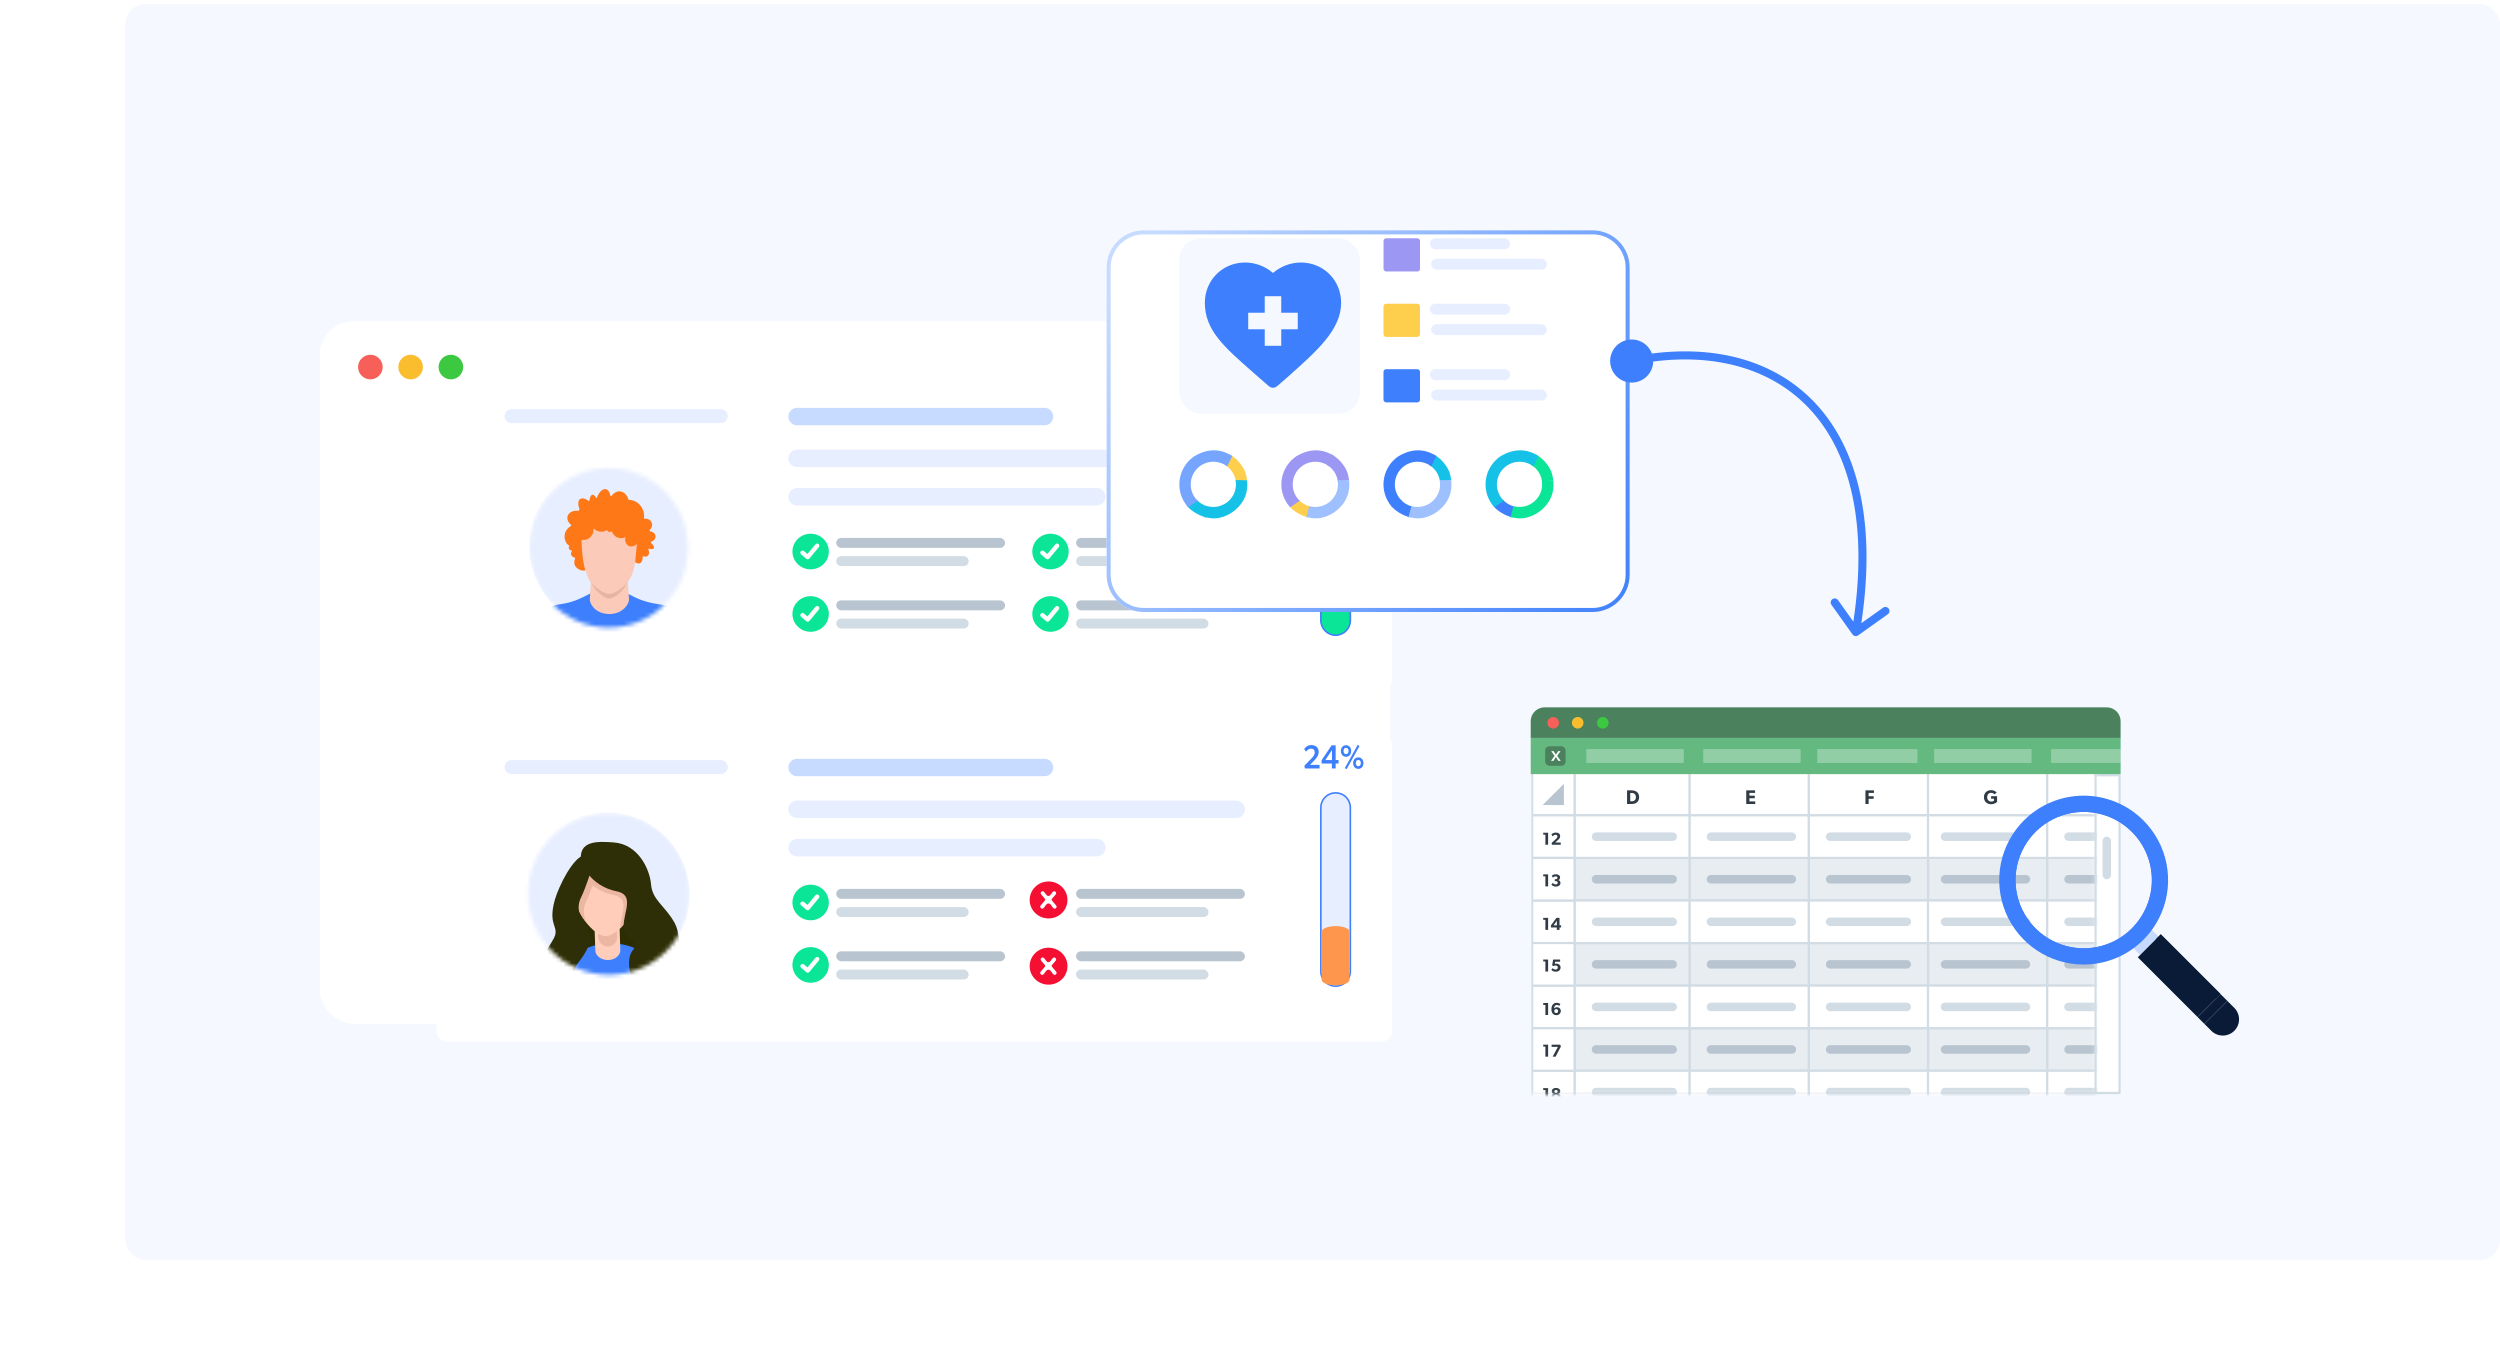 <svg width="619" height="333" viewBox="0 0 619 333" fill="none" xmlns="http://www.w3.org/2000/svg">
<rect x="31" y="1" width="588" height="311" rx="5" fill="#F5F8FF"/>
<g filter="url(#filter0_d_9747_16356)">
<g clip-path="url(#clip0_9747_16356)">
<path d="M357.952 59H97.093C95.937 59 95 60.014 95 61.266V230.67C95 231.921 95.937 232.936 97.093 232.936H357.952C359.108 232.936 360.045 231.921 360.045 230.67V61.266C360.045 60.014 359.108 59 357.952 59Z" fill="white"/>
</g>
<path d="M110.565 70.333C110.565 72.004 109.186 73.383 107.515 73.383C105.844 73.383 104.465 72.004 104.465 70.333C104.465 68.661 105.844 67.283 107.515 67.283C109.186 67.283 110.565 68.661 110.565 70.333Z" fill="#F66058"/>
<path d="M120.53 70.333C120.53 72.004 119.151 73.383 117.48 73.383C115.808 73.383 114.43 72.004 114.43 70.333C114.43 68.661 115.808 67.283 117.48 67.283C119.193 67.283 120.53 68.661 120.53 70.333Z" fill="#F9BD2E"/>
<path d="M130.495 70.333C130.495 72.004 129.116 73.383 127.445 73.383C125.773 73.383 124.395 72.004 124.395 70.333C124.395 68.661 125.773 67.283 127.445 67.283C129.116 67.283 130.495 68.661 130.495 70.333Z" fill="#3CC840"/>
</g>
<g clip-path="url(#clip1_9747_16356)">
<path d="M261.362 141.611C261.544 141.624 262.122 142.023 262.372 142.282C262.412 142.323 262.438 142.377 262.447 142.436C262.456 142.496 262.446 142.557 262.42 142.61C262.34 142.774 262.213 143.029 262.178 143.076C262.043 143.257 261.907 143.413 261.699 143.375C261.664 143.369 261.629 143.361 261.595 143.353C261.559 143.344 261.524 143.335 261.489 143.325C261.453 143.314 261.417 143.302 261.381 143.29C261.344 143.278 261.308 143.264 261.271 143.25C261.234 143.236 261.197 143.22 261.161 143.204C261.123 143.188 261.086 143.171 261.049 143.153C261.011 143.135 260.973 143.116 260.936 143.097C260.898 143.077 260.86 143.056 260.822 143.035C260.784 143.014 260.746 142.992 260.708 142.969C260.67 142.946 260.632 142.922 260.594 142.898C260.556 142.874 260.518 142.849 260.48 142.823C260.442 142.797 260.404 142.77 260.366 142.743C260.328 142.716 260.291 142.689 260.253 142.66C260.215 142.632 260.177 142.603 260.14 142.573C259.75 142.263 259.39 141.9 259.083 141.487C259.054 141.447 259.025 141.407 258.996 141.367C258.968 141.327 258.94 141.287 258.912 141.246C258.885 141.206 258.858 141.165 258.831 141.123C258.805 141.082 258.779 141.041 258.753 141C258.728 140.959 258.703 140.918 258.679 140.876C258.654 140.834 258.63 140.793 258.608 140.751C258.585 140.71 258.562 140.668 258.54 140.626C258.519 140.584 258.497 140.543 258.477 140.501C258.456 140.459 258.436 140.418 258.417 140.376C258.398 140.334 258.38 140.293 258.362 140.251C258.344 140.21 258.327 140.169 258.311 140.127C258.295 140.086 258.279 140.045 258.264 140.004C258.25 139.964 258.236 139.923 258.223 139.882C258.21 139.842 258.198 139.802 258.186 139.762C258.175 139.723 258.164 139.683 258.154 139.643C258.145 139.605 258.136 139.566 258.128 139.527C258.12 139.489 258.113 139.45 258.107 139.412C258.106 139.403 258.104 139.394 258.103 139.385C258.068 139.155 258.209 139.004 258.372 138.854C258.415 138.815 258.645 138.674 258.793 138.585C258.84 138.556 258.895 138.546 258.949 138.555C259.002 138.565 259.051 138.594 259.088 138.638C259.322 138.916 259.681 139.557 259.693 139.759C259.698 139.849 259.685 139.939 259.619 139.99L259.388 140.17L259.368 140.185C259.356 140.195 259.344 140.206 259.334 140.219C259.309 140.251 259.294 140.29 259.289 140.331C259.284 140.373 259.29 140.415 259.307 140.452C259.453 140.774 259.559 141.075 259.784 141.347C260.061 141.682 260.381 141.841 260.738 142.039C260.771 142.058 260.809 142.065 260.847 142.059C260.884 142.054 260.919 142.036 260.947 142.009C260.959 141.998 260.97 141.985 260.978 141.971L260.992 141.949L261.154 141.693C261.2 141.619 261.281 141.605 261.362 141.611Z" fill="white"/>
</g>
<g clip-path="url(#clip2_9747_16356)">
<path d="M261.362 233.3C261.544 233.313 262.122 233.712 262.372 233.971C262.412 234.012 262.438 234.066 262.447 234.125C262.456 234.185 262.446 234.246 262.42 234.298C262.34 234.463 262.213 234.718 262.178 234.765C262.043 234.946 261.907 235.102 261.699 235.064C261.664 235.057 261.629 235.05 261.595 235.042C261.559 235.033 261.524 235.024 261.489 235.014C261.453 235.003 261.417 234.991 261.381 234.979C261.344 234.967 261.308 234.953 261.271 234.939C261.234 234.925 261.197 234.909 261.161 234.893C261.123 234.877 261.086 234.86 261.049 234.842C261.011 234.824 260.973 234.805 260.936 234.786C260.898 234.766 260.86 234.745 260.822 234.724C260.784 234.703 260.746 234.681 260.708 234.658C260.67 234.635 260.632 234.611 260.594 234.587C260.556 234.563 260.518 234.537 260.48 234.512C260.442 234.486 260.404 234.459 260.366 234.432C260.328 234.405 260.291 234.378 260.253 234.349C260.215 234.321 260.177 234.291 260.14 234.262C259.75 233.952 259.39 233.589 259.083 233.176C259.054 233.136 259.025 233.096 258.996 233.056C258.968 233.016 258.94 232.976 258.912 232.935C258.885 232.895 258.858 232.854 258.831 232.812C258.805 232.771 258.779 232.73 258.753 232.689C258.728 232.648 258.703 232.607 258.679 232.565C258.654 232.523 258.63 232.482 258.608 232.44C258.585 232.399 258.562 232.357 258.54 232.315C258.519 232.273 258.497 232.232 258.477 232.19C258.456 232.148 258.436 232.107 258.417 232.065C258.398 232.023 258.38 231.982 258.362 231.94C258.344 231.899 258.327 231.858 258.311 231.816C258.295 231.775 258.279 231.734 258.264 231.693C258.25 231.653 258.236 231.612 258.223 231.571C258.21 231.531 258.198 231.491 258.186 231.451C258.175 231.412 258.164 231.372 258.154 231.332C258.145 231.294 258.136 231.255 258.128 231.215C258.12 231.178 258.113 231.139 258.107 231.101C258.106 231.092 258.104 231.083 258.103 231.074C258.068 230.844 258.209 230.693 258.372 230.543C258.415 230.504 258.645 230.363 258.793 230.274C258.84 230.245 258.895 230.235 258.949 230.244C259.002 230.254 259.051 230.283 259.088 230.327C259.322 230.605 259.681 231.246 259.693 231.448C259.698 231.538 259.685 231.628 259.619 231.679L259.388 231.859L259.368 231.874C259.356 231.884 259.344 231.895 259.334 231.908C259.309 231.94 259.294 231.979 259.289 232.02C259.284 232.062 259.29 232.104 259.307 232.141C259.453 232.463 259.559 232.763 259.784 233.036C260.061 233.371 260.381 233.53 260.738 233.728C260.771 233.747 260.809 233.754 260.847 233.748C260.884 233.743 260.919 233.725 260.947 233.698C260.959 233.687 260.97 233.674 260.978 233.66L260.992 233.638L261.154 233.382C261.2 233.308 261.281 233.294 261.362 233.3Z" fill="white"/>
</g>
<g filter="url(#filter1_dd_9747_16356)">
<rect x="108.016" y="89.764" width="236.647" height="76.065" rx="2.589" fill="white"/>
</g>
<rect x="207.047" y="133.198" width="41.811" height="2.459" rx="1.23" fill="#B8C4D0"/>
<rect x="207.047" y="137.706" width="32.793" height="2.459" rx="1.23" fill="#D2DCE4"/>
<path d="M203.901 139.679C205.662 137.958 205.662 135.166 203.901 133.445C202.141 131.723 199.287 131.723 197.527 133.445C195.767 135.166 195.767 137.958 197.527 139.679C199.287 141.401 202.141 141.401 203.901 139.679Z" fill="#0BE597"/>
<path d="M199.99 138.059C199.961 138.059 199.935 138.051 199.915 138.031C199.865 137.991 198.737 137.044 198.621 136.93C198.574 136.885 198.574 136.814 198.621 136.768C198.667 136.723 198.74 136.723 198.786 136.768C198.867 136.848 199.555 137.43 199.979 137.781L202.241 135.046C202.282 134.998 202.355 134.989 202.404 135.029C202.453 135.069 202.462 135.14 202.421 135.188L200.083 138.014C200.063 138.037 200.034 138.054 200.005 138.057C199.999 138.059 199.996 138.059 199.99 138.059Z" fill="white" stroke="white" stroke-width="0.863"/>
<rect x="207.047" y="148.657" width="41.811" height="2.459" rx="1.23" fill="#B8C4D0"/>
<rect x="207.047" y="153.166" width="32.793" height="2.459" rx="1.23" fill="#D2DCE4"/>
<path d="M203.901 155.139C205.662 153.418 205.662 150.626 203.901 148.905C202.141 147.183 199.287 147.183 197.527 148.905C195.767 150.626 195.767 153.418 197.527 155.139C199.287 156.861 202.141 156.861 203.901 155.139Z" fill="#0BE597"/>
<path d="M199.99 153.518C199.961 153.518 199.935 153.509 199.915 153.489C199.865 153.45 198.737 152.502 198.621 152.388C198.574 152.343 198.574 152.272 198.621 152.227C198.667 152.181 198.74 152.181 198.786 152.227C198.867 152.306 199.555 152.888 199.979 153.24L202.241 150.504C202.282 150.456 202.355 150.448 202.404 150.487C202.453 150.527 202.462 150.598 202.421 150.646L200.083 153.472C200.063 153.495 200.034 153.512 200.005 153.515C199.999 153.518 199.996 153.518 199.99 153.518Z" fill="white" stroke="white" stroke-width="0.863"/>
<rect x="266.438" y="133.198" width="41.811" height="2.459" rx="1.23" fill="#B8C4D0"/>
<rect x="266.438" y="137.706" width="32.793" height="2.459" rx="1.23" fill="#D2DCE4"/>
<path d="M263.292 139.679C265.052 137.958 265.052 135.167 263.292 133.445C261.532 131.723 258.678 131.723 256.918 133.445C255.157 135.167 255.157 137.958 256.918 139.679C258.678 141.401 261.532 141.401 263.292 139.679Z" fill="#0BE597"/>
<path d="M259.385 138.059C259.356 138.059 259.33 138.051 259.309 138.031C259.26 137.991 258.131 137.043 258.015 136.93C257.969 136.885 257.969 136.814 258.015 136.768C258.062 136.723 258.134 136.723 258.181 136.768C258.262 136.848 258.949 137.429 259.373 137.781L261.636 135.046C261.677 134.998 261.749 134.989 261.798 135.029C261.848 135.069 261.856 135.139 261.816 135.188L259.477 138.014C259.457 138.037 259.428 138.054 259.399 138.056C259.393 138.059 259.39 138.059 259.385 138.059Z" fill="white" stroke="white" stroke-width="0.863"/>
<rect x="266.438" y="148.657" width="41.811" height="2.459" rx="1.23" fill="#B8C4D0"/>
<rect x="266.438" y="153.166" width="32.793" height="2.459" rx="1.23" fill="#D2DCE4"/>
<path d="M263.292 155.139C265.052 153.418 265.052 150.626 263.292 148.905C261.532 147.183 258.678 147.183 256.918 148.905C255.157 150.626 255.157 153.418 256.918 155.139C258.678 156.861 261.532 156.861 263.292 155.139Z" fill="#0BE597"/>
<path d="M259.385 153.518C259.356 153.518 259.33 153.509 259.309 153.489C259.26 153.45 258.131 152.502 258.015 152.388C257.969 152.343 257.969 152.272 258.015 152.227C258.062 152.181 258.134 152.181 258.181 152.227C258.262 152.306 258.949 152.888 259.373 153.24L261.636 150.504C261.677 150.456 261.749 150.448 261.798 150.487C261.848 150.527 261.856 150.598 261.816 150.646L259.477 153.472C259.457 153.495 259.428 153.512 259.399 153.515C259.393 153.518 259.39 153.518 259.385 153.518Z" fill="white" stroke="white" stroke-width="0.863"/>
<line x1="126.66" y1="103.04" x2="178.47" y2="103.04" stroke="#E7EEFF" stroke-width="3.452" stroke-linecap="round"/>
<line x1="197.353" y1="103.141" x2="258.628" y2="103.141" stroke="#C6DBFF" stroke-width="4.315" stroke-linecap="round"/>
<line x1="197.353" y1="113.498" x2="306.094" y2="113.498" stroke="#E7EEFF" stroke-width="4.315" stroke-linecap="round"/>
<line x1="197.353" y1="122.991" x2="271.573" y2="122.991" stroke="#E7EEFF" stroke-width="4.315" stroke-linecap="round"/>
<path d="M327.242 113.046C327.242 111.151 328.788 109.615 330.694 109.615C332.601 109.615 334.146 111.151 334.146 113.046L334.146 153.65C334.146 155.545 332.601 157.081 330.694 157.081C328.788 157.081 327.242 155.545 327.242 153.65L327.242 113.046Z" fill="#E7EEFF"/>
<path d="M330.694 119.769C328.676 119.769 327.042 121.418 327.042 123.448L327.042 153.6C327.042 155.631 328.676 157.279 330.694 157.279C332.713 157.279 334.346 155.631 334.346 153.6L334.346 123.448C334.346 121.418 332.713 119.769 330.694 119.769Z" fill="#0BE597" stroke="#3D7FFC" stroke-width="0.4"/>
<path d="M324.914 103.473C326.006 103.473 326.911 102.894 326.911 101.785C326.911 101.098 326.498 100.585 325.882 100.395V100.37C326.271 100.213 326.747 99.791 326.747 99.087C326.747 98.111 325.882 97.589 324.914 97.589C323.947 97.589 323.082 98.111 323.082 99.087C323.082 99.791 323.557 100.213 323.947 100.37V100.395C323.331 100.585 322.918 101.098 322.918 101.785C322.918 102.894 323.823 103.473 324.914 103.473ZM324.914 100.006C324.431 100.006 324.08 99.716 324.08 99.22C324.08 98.731 324.431 98.417 324.914 98.417C325.398 98.417 325.749 98.731 325.749 99.22C325.749 99.716 325.398 100.006 324.914 100.006ZM324.914 102.629C324.384 102.629 323.94 102.298 323.94 101.702C323.94 101.107 324.361 100.759 324.914 100.759C325.468 100.759 325.889 101.107 325.889 101.702C325.889 102.298 325.445 102.629 324.914 102.629Z" fill="#76A5FF"/>
<path d="M327.624 100.536C327.624 102.033 328.287 103.482 329.8 103.482C331.305 103.482 331.968 102.033 331.968 100.536C331.968 99.038 331.305 97.589 329.8 97.589C328.295 97.589 327.624 99.038 327.624 100.536ZM330.939 100.519C330.939 101.678 330.58 102.522 329.8 102.522C329.02 102.522 328.654 101.678 328.654 100.519C328.654 99.352 329.02 98.516 329.8 98.516C330.58 98.516 330.939 99.352 330.939 100.519Z" fill="#76A5FF"/>
<path d="M333.633 103.283L334.093 103.573L337.431 97.829L336.971 97.531C335.863 99.451 334.74 101.371 333.633 103.283ZM333.945 100.486C334.717 100.486 335.278 99.907 335.278 99.054C335.278 98.202 334.717 97.623 333.945 97.623C333.173 97.623 332.611 98.202 332.611 99.054C332.611 99.907 333.173 100.486 333.945 100.486ZM333.945 99.832C333.531 99.832 333.297 99.501 333.297 99.046C333.297 98.582 333.531 98.26 333.945 98.26C334.358 98.26 334.6 98.582 334.6 99.046C334.6 99.501 334.358 99.832 333.945 99.832ZM337.119 103.482C337.899 103.482 338.452 102.919 338.452 102.058C338.452 101.206 337.899 100.635 337.119 100.635C336.347 100.635 335.785 101.206 335.785 102.058C335.785 102.919 336.347 103.482 337.119 103.482ZM337.119 102.836C336.713 102.836 336.472 102.513 336.472 102.05C336.472 101.595 336.713 101.264 337.119 101.264C337.532 101.264 337.774 101.595 337.774 102.05C337.774 102.513 337.532 102.836 337.119 102.836Z" fill="#76A5FF"/>
<g filter="url(#filter2_dd_9747_16356)">
<rect x="108.016" y="176.658" width="236.647" height="76.065" rx="2.589" fill="white"/>
</g>
<rect x="207.047" y="220.09" width="41.811" height="2.459" rx="1.23" fill="#B8C4D0"/>
<rect x="207.047" y="224.599" width="32.793" height="2.459" rx="1.23" fill="#D2DCE4"/>
<path d="M203.901 226.572C205.662 224.85 205.662 222.059 203.901 220.338C202.141 218.616 199.287 218.616 197.527 220.338C195.767 222.059 195.767 224.85 197.527 226.572C199.287 228.294 202.141 228.294 203.901 226.572Z" fill="#0BE597"/>
<path d="M199.99 224.95C199.961 224.95 199.935 224.942 199.915 224.922C199.865 224.882 198.737 223.934 198.621 223.821C198.574 223.776 198.574 223.705 198.621 223.659C198.667 223.614 198.74 223.614 198.786 223.659C198.867 223.739 199.555 224.32 199.979 224.672L202.241 221.937C202.282 221.889 202.355 221.88 202.404 221.92C202.453 221.96 202.462 222.03 202.421 222.079L200.083 224.905C200.063 224.928 200.034 224.945 200.005 224.947C199.999 224.95 199.996 224.95 199.99 224.95Z" fill="white" stroke="white" stroke-width="0.863"/>
<rect x="207.047" y="235.551" width="41.811" height="2.459" rx="1.23" fill="#B8C4D0"/>
<rect x="207.047" y="240.06" width="32.793" height="2.459" rx="1.23" fill="#D2DCE4"/>
<path d="M203.901 242.033C205.662 240.312 205.662 237.52 203.901 235.799C202.141 234.077 199.287 234.077 197.527 235.799C195.767 237.52 195.767 240.312 197.527 242.033C199.287 243.755 202.141 243.755 203.901 242.033Z" fill="#0BE597"/>
<path d="M199.99 240.413C199.961 240.413 199.935 240.405 199.915 240.385C199.865 240.345 198.737 239.397 198.621 239.284C198.574 239.238 198.574 239.167 198.621 239.122C198.667 239.077 198.74 239.077 198.786 239.122C198.867 239.201 199.555 239.783 199.979 240.135L202.241 237.4C202.282 237.351 202.355 237.343 202.404 237.383C202.453 237.422 202.462 237.493 202.421 237.541L200.083 240.368C200.063 240.39 200.034 240.407 200.005 240.41C199.999 240.413 199.996 240.413 199.99 240.413Z" fill="white" stroke="white" stroke-width="0.863"/>
<rect x="266.434" y="220.088" width="41.811" height="2.459" rx="1.23" fill="#B8C4D0"/>
<rect x="266.434" y="224.596" width="32.793" height="2.459" rx="1.23" fill="#D2DCE4"/>
<rect x="266.43" y="235.551" width="41.811" height="2.459" rx="1.23" fill="#B8C4D0"/>
<rect x="266.43" y="240.059" width="32.793" height="2.459" rx="1.23" fill="#D2DCE4"/>
<path d="M259.373 240.414C259.344 240.414 259.318 240.405 259.297 240.385C259.248 240.345 258.12 239.398 258.004 239.284C257.957 239.239 257.957 239.168 258.004 239.122C258.05 239.077 258.123 239.077 258.169 239.122C258.25 239.202 258.938 239.784 259.361 240.135L261.624 237.4C261.665 237.352 261.737 237.343 261.787 237.383C261.836 237.423 261.845 237.494 261.804 237.542L259.466 240.368C259.445 240.391 259.416 240.408 259.387 240.411C259.382 240.414 259.379 240.414 259.373 240.414Z" fill="white" stroke="white" stroke-width="0.863"/>
<line x1="126.66" y1="189.933" x2="178.47" y2="189.933" stroke="#E7EEFF" stroke-width="3.452" stroke-linecap="round"/>
<line x1="197.353" y1="190.034" x2="258.628" y2="190.034" stroke="#C6DBFF" stroke-width="4.315" stroke-linecap="round"/>
<line x1="197.353" y1="200.39" x2="306.094" y2="200.39" stroke="#E7EEFF" stroke-width="4.315" stroke-linecap="round"/>
<line x1="197.353" y1="209.884" x2="271.573" y2="209.884" stroke="#E7EEFF" stroke-width="4.315" stroke-linecap="round"/>
<path d="M262.935 226.065C264.763 224.278 264.763 221.38 262.935 219.593C261.107 217.805 258.144 217.805 256.317 219.593C254.489 221.38 254.489 224.278 256.317 226.065C258.144 227.853 261.107 227.853 262.935 226.065Z" fill="#F50F32"/>
<path d="M262.935 242.462C264.763 240.675 264.763 237.777 262.935 235.989C261.107 234.202 258.144 234.202 256.317 235.989C254.489 237.777 254.489 240.675 256.317 242.462C258.144 244.249 261.107 244.249 262.935 242.462Z" fill="#F50F32"/>
<path d="M259.075 223.947C259.338 223.605 259.854 223.608 260.113 223.951L260.751 224.797C260.843 224.917 260.985 224.988 261.136 224.988C261.547 224.988 261.769 224.507 261.503 224.195L260.443 222.949C260.351 222.841 260.351 222.683 260.442 222.575L261.388 221.459C261.651 221.149 261.43 220.673 261.023 220.673C260.875 220.673 260.736 220.742 260.645 220.859L260.066 221.611C259.825 221.924 259.353 221.924 259.112 221.611L258.533 220.859C258.443 220.742 258.303 220.673 258.155 220.673C257.749 220.673 257.529 221.149 257.792 221.459L258.736 222.57C258.827 222.677 258.827 222.835 258.736 222.942L257.671 224.197C257.406 224.509 257.628 224.988 258.037 224.988C258.187 224.988 258.327 224.919 258.418 224.801L259.075 223.947Z" fill="white"/>
<path d="M259.075 240.342C259.338 240.001 259.854 240.003 260.113 240.347L260.751 241.193C260.843 241.313 260.985 241.384 261.136 241.384C261.547 241.384 261.769 240.903 261.503 240.59L260.443 239.344C260.351 239.237 260.351 239.078 260.442 238.971L261.388 237.855C261.651 237.545 261.43 237.069 261.023 237.069C260.875 237.069 260.736 237.138 260.645 237.255L260.066 238.007C259.825 238.32 259.353 238.32 259.112 238.007L258.533 237.255C258.443 237.138 258.303 237.069 258.155 237.069C257.749 237.069 257.529 237.545 257.792 237.854L258.736 238.965C258.827 239.073 258.827 239.23 258.736 239.338L257.671 240.593C257.406 240.905 257.628 241.384 258.037 241.384C258.187 241.384 258.327 241.315 258.418 241.197L259.075 240.342Z" fill="white"/>
<path d="M330.694 196.307C328.678 196.307 327.042 197.932 327.042 199.938L327.042 240.542C327.042 242.549 328.678 244.173 330.694 244.173C332.71 244.173 334.346 242.549 334.346 240.542L334.346 199.938C334.346 197.932 332.71 196.307 330.694 196.307Z" fill="#E7EEFF" stroke="#3D7FFC" stroke-width="0.4"/>
<path d="M327.242 230.677C327.242 229.917 328.788 229.302 330.694 229.302C332.601 229.302 334.146 229.917 334.146 230.677V242.598C334.146 243.357 332.601 243.973 330.694 243.973C328.788 243.973 327.242 243.357 327.242 242.598V230.677Z" fill="#FE974D"/>
<path d="M322.97 189.587L323.097 190.274H326.723V189.388H324.343L325.492 188.197C325.813 187.857 326.507 187.137 326.507 186.161C326.507 185.151 325.798 184.481 324.701 184.481C323.612 184.481 323.082 185.209 322.918 185.474L323.366 186.128C323.612 185.821 323.977 185.366 324.627 185.366C325.209 185.366 325.537 185.73 325.537 186.301C325.537 186.864 325.164 187.336 324.753 187.758L322.97 189.587Z" fill="#3D7FFC"/>
<path d="M329.774 189.049V190.274H330.707V189.049H331.423V188.18H330.707V184.539H329.707L327.222 188.246V189.049H329.774ZM329.797 188.197H328.14L329.797 185.722V188.197Z" fill="#3D7FFC"/>
<path d="M332.978 190.174L333.419 190.464L336.612 184.721L336.172 184.423C335.112 186.343 334.038 188.263 332.978 190.174ZM333.277 187.377C334.015 187.377 334.553 186.798 334.553 185.946C334.553 185.093 334.015 184.514 333.277 184.514C332.538 184.514 332.001 185.093 332.001 185.946C332.001 186.798 332.538 187.377 333.277 187.377ZM333.277 186.723C332.881 186.723 332.658 186.392 332.658 185.937C332.658 185.474 332.881 185.151 333.277 185.151C333.672 185.151 333.904 185.474 333.904 185.937C333.904 186.392 333.672 186.723 333.277 186.723ZM336.314 190.373C337.06 190.373 337.589 189.81 337.589 188.95C337.589 188.097 337.06 187.526 336.314 187.526C335.575 187.526 335.038 188.097 335.038 188.95C335.038 189.81 335.575 190.373 336.314 190.373ZM336.314 189.728C335.926 189.728 335.694 189.405 335.694 188.941C335.694 188.486 335.926 188.155 336.314 188.155C336.709 188.155 336.94 188.486 336.94 188.941C336.94 189.405 336.709 189.728 336.314 189.728Z" fill="#3D7FFC"/>
<mask id="mask0_9747_16356" style="mask-type:alpha" maskUnits="userSpaceOnUse" x="130" y="201" width="41" height="41">
<circle cx="150.786" cy="221.327" r="20.032" fill="#C4C4C4"/>
</mask>
<g mask="url(#mask0_9747_16356)">
<path d="M150.269 242.077C161.576 242.077 170.742 232.912 170.742 221.608C170.742 210.303 161.576 201.139 150.269 201.139C138.963 201.139 129.797 210.303 129.797 221.608C129.797 232.912 138.963 242.077 150.269 242.077Z" fill="#E7EEFF"/>
<path d="M142.978 235.845C144.834 235.845 146.339 233.667 146.339 230.981C146.339 228.295 144.834 226.117 142.978 226.117C141.122 226.117 139.617 228.295 139.617 230.981C139.617 233.667 141.122 235.845 142.978 235.845Z" fill="#FEB79C"/>
<path d="M140.619 238.991L161.229 237.84C161.229 237.84 164.373 229.252 163.667 228.682C162.949 228.112 151.066 221.813 151.066 221.813L139.469 222.098L140.619 238.991Z" fill="#2C2D00"/>
<path d="M151.212 259.026C158.957 259.026 165.236 253.325 165.236 246.292C165.236 239.258 158.957 233.557 151.212 233.557C143.466 233.557 137.188 239.258 137.188 246.292C137.188 253.325 143.466 259.026 151.212 259.026Z" fill="#3D7FFC"/>
<path d="M150.494 237.703C148.819 237.703 147.443 236.651 147.399 235.342L147.204 229.323C147.159 227.991 148.52 226.869 150.225 226.845C151.944 226.822 153.365 227.874 153.395 229.206L153.589 235.225C153.634 236.558 152.273 237.68 150.569 237.703C150.554 237.703 150.524 237.703 150.494 237.703Z" fill="#FFCDBA"/>
<path d="M150.287 226.619C149.182 226.641 148.271 227.439 148.043 228.475L148.134 232.041C148.168 233.328 149.216 234.341 150.492 234.341C150.515 234.341 150.527 234.341 150.549 234.341C151.654 234.319 152.566 233.521 152.794 232.485L152.703 228.92C152.668 227.61 151.597 226.584 150.287 226.619Z" fill="#EBB7A2"/>
<path d="M157.653 220.39C157.653 225.721 153.358 231.769 149.815 231.769C147.126 231.769 141.977 225.732 141.977 220.39C141.977 215.059 145.485 210.731 149.815 210.731C154.144 210.731 157.653 215.059 157.653 220.39Z" fill="#FFCDBA"/>
<path d="M146.158 212.653C145.429 212.732 144.642 213.279 143.868 214.088C142.683 215.774 141.977 217.972 141.977 220.387C141.977 223.314 143.526 226.447 145.372 228.691C144.528 226.948 144.141 225.194 145.201 223.075C146.158 221.15 147.559 216.844 147.559 216.844C147.559 216.844 149.063 212.334 146.158 212.653Z" fill="#EBB7A2"/>
<path d="M149.818 210.731C147.106 210.731 144.725 212.428 143.312 215.002C144.03 216.529 146.377 220.458 151.857 221.575C156.232 222.463 153.623 226.552 153.554 229.878C155.822 227.669 157.656 223.876 157.656 220.39C157.656 215.059 154.147 210.731 149.818 210.731Z" fill="#EBB7A2"/>
<path d="M143.918 213.519C143.918 213.519 145.878 219.317 152.725 220.707C157.988 221.778 153.158 227.473 154.764 230.902C155.96 233.453 158.626 232.838 156.587 235.412C154.548 237.987 156.154 246.678 162.272 244.753C168.39 242.816 169.358 232.622 167 228.441C164.641 224.249 161.52 222.86 161.201 218.998C160.882 215.137 157.977 209.02 151.973 208.587C148.168 208.314 142.95 207.938 143.918 213.519Z" fill="#2E2F06"/>
<path d="M146.271 215.876C146.271 215.876 144.87 220.182 143.913 222.107C142.307 225.33 144.015 227.688 145.633 230.479C146.818 232.529 145.326 235.263 144.448 236.596C142.842 239.067 141.441 239.603 143.264 241.528C145.086 243.464 134.674 250.652 133.603 244.102C132.532 237.552 135.642 235.297 137.146 232.29C138.65 229.283 135.539 229.397 137.362 222.847C138.308 219.464 141.976 212.003 144.881 211.684C147.775 211.365 146.271 215.876 146.271 215.876Z" fill="#2E2F06"/>
</g>
<mask id="mask1_9747_16356" style="mask-type:alpha" maskUnits="userSpaceOnUse" x="131" y="115" width="40" height="41">
<ellipse cx="150.712" cy="135.647" rx="19.665" ry="19.743" fill="#C4C4C4"/>
</mask>
<g mask="url(#mask1_9747_16356)">
<ellipse cx="151.506" cy="135.221" rx="20.471" ry="20.552" fill="#E7EEFF"/>
<path d="M142.382 138.34C142.432 138.235 142.373 138.103 142.264 138.071C141.803 137.935 141.462 137.639 141.384 137.262C141.334 137.012 141.407 136.757 141.571 136.539C141.612 136.484 141.617 136.402 141.589 136.338C141.202 136.307 140.874 136.034 140.824 135.675C140.797 135.493 140.847 135.315 140.947 135.174C140.942 135.161 140.938 135.147 140.933 135.133C140.92 135.083 140.897 135.033 140.851 135.015C139.822 134.592 138.888 131.713 141.343 130.244C141.448 130.181 141.457 130.017 141.357 129.935C140.783 129.449 140.432 128.812 140.464 128.166C140.523 126.997 141.803 126.247 143.325 126.497C143.348 126.502 143.366 126.506 143.389 126.506C143.521 126.529 143.617 126.383 143.558 126.251C143.079 125.146 143.043 124.114 143.544 123.646C144.018 123.2 144.856 123.373 145.708 124C145.817 124.082 145.959 124.014 145.968 123.873C146.013 123.082 146.328 122.5 146.756 122.5C147.038 122.5 147.312 122.763 147.508 123.168C147.576 123.314 147.763 123.314 147.813 123.173C148.364 121.685 149.38 120.808 150.205 121.176C150.674 121.385 150.988 121.949 151.121 122.695C151.148 122.854 151.335 122.909 151.421 122.786C152.109 121.813 153.171 121.394 154.146 121.831C154.843 122.14 155.358 122.822 155.617 123.659C155.645 123.746 155.718 123.8 155.795 123.8C156.237 123.787 156.702 123.878 157.162 124.082C158.72 124.773 159.677 126.552 159.458 128.212C159.44 128.334 159.54 128.448 159.654 128.434C160.415 128.366 161.13 128.757 161.376 129.449C161.599 130.067 161.381 130.754 160.884 131.213C160.775 131.313 160.838 131.522 160.989 131.541C161.645 131.636 162.183 132.045 162.296 132.614C162.424 133.251 161.977 133.878 161.258 134.133C161.13 134.178 161.107 134.365 161.221 134.46C161.741 134.892 162.032 135.374 161.914 135.684C161.8 135.984 161.335 136.034 160.752 135.856C160.62 135.815 160.51 135.956 160.561 136.097C160.779 136.666 160.761 137.225 160.474 137.557C160.21 137.857 159.777 137.898 159.326 137.721C159.212 137.676 159.094 137.771 159.107 137.903C159.18 138.608 158.948 139.226 158.469 139.445C158.091 139.617 157.64 139.495 157.248 139.172C157.185 139.122 157.103 139.122 157.043 139.172C156.228 139.899 155.262 140.491 154.173 140.9C152.802 141.414 151.572 141.537 150.232 141.387C150.118 141.373 150.032 141.482 150.054 141.605C150.264 142.651 149.631 143.26 148.71 143.41C148.387 143.465 147.895 143.306 147.735 143.083C147.713 143.046 147.571 142.974 147.435 143.119C146.847 143.72 145.699 143.083 145.485 142.037C145.435 141.796 145.43 141.559 145.457 141.337C145.471 141.218 145.298 140.986 145.043 141.155C144.947 141.218 144.82 141.236 144.692 141.259C143.776 141.423 142.441 140.682 142.227 139.636C142.145 139.154 142.209 138.708 142.382 138.34Z" fill="#FF7817"/>
<path d="M161.997 177.314C165.683 166.363 170.754 158.422 168.093 154.006C165.546 149.777 164.744 149.872 162.79 149.563C155.71 148.44 155.245 145.634 151.209 145.761C151.131 145.766 150.639 145.761 150.553 145.761C146.543 145.647 144.962 148.649 138.998 149.563C137.044 149.863 136.247 149.777 133.695 154.006C131.035 158.422 136.105 166.363 139.787 177.314C141.755 183.158 138.602 188.719 137.568 190.761C136.429 193.017 135.914 192.781 136.092 194.386C136.374 196.928 143.163 198.87 149.928 198.802C150.247 198.797 151.669 198.802 152.061 198.802C158.753 198.825 165.405 196.896 165.688 194.386C165.865 192.781 165.355 193.017 164.211 190.761C163.182 188.719 160.034 183.153 161.997 177.314Z" fill="#3D7FFC"/>
<path d="M155.74 148.441C155.334 142.228 155.302 137.071 153.566 137.835C152.961 138.104 148.819 138.104 148.218 137.835C146.482 137.071 146.418 141.537 146.044 148.441C145.99 149.478 147.402 152.033 150.892 152.033C154.227 152.033 155.808 149.482 155.74 148.441Z" fill="#FBCAB8"/>
<path d="M156.403 131.317C155.794 128.636 153.429 127.101 150.84 127.159C148.251 127.101 145.886 128.636 145.276 131.317C144.867 133.112 144.747 142.803 147.325 145.816C147.838 146.415 149.597 148.206 150.824 148.206C152.209 148.206 153.861 146.438 154.351 145.816C156.446 143.152 156.292 139.755 156.55 137.297C156.843 134.482 156.809 133.112 156.403 131.317Z" fill="#E7B4A1"/>
<path d="M157.402 129.885C156.682 127.161 153.889 125.601 150.832 125.66C147.775 125.601 144.982 127.161 144.262 129.885C143.779 131.709 143.638 141.555 146.681 144.615C147.287 145.225 149.365 147.044 150.814 147.044C152.449 147.044 154.399 145.247 154.978 144.615C157.452 141.909 157.269 138.458 157.575 135.961C157.921 133.1 157.88 131.709 157.402 129.885Z" fill="#FBCAB8"/>
<path d="M143.206 128.716C143.137 128.479 143.087 128.225 143.069 127.965C142.96 126.442 143.816 125.141 144.987 125.059C145.584 125.018 146.149 125.305 146.568 125.796C146.964 125.578 147.461 125.428 148.012 125.387C148.609 125.346 149.169 125.437 149.611 125.632C149.812 124.518 150.545 123.672 151.479 123.609C152.591 123.527 153.58 124.577 153.766 125.992C154.181 125.742 154.705 125.573 155.288 125.532C156.646 125.437 157.803 126.06 157.962 126.947C158.696 127.347 159.247 128.247 159.325 129.334C159.37 129.976 159.247 130.576 158.997 131.062C159.48 131.167 159.853 131.54 159.885 132.017C159.926 132.604 159.434 133.118 158.787 133.164C158.701 133.168 158.619 133.168 158.541 133.159C158.496 133.395 158.418 133.641 158.304 133.873C157.748 135.019 156.577 135.597 155.684 135.169C154.974 134.823 154.659 133.937 154.846 133.009C154.368 133.236 153.844 133.318 153.32 133.209C152.463 133.032 151.803 132.395 151.466 131.54C151.283 131.685 151.065 131.754 150.846 131.713C150.6 131.667 150.399 131.485 150.286 131.235C149.93 131.467 149.516 131.617 149.06 131.649C148.226 131.708 147.461 131.363 146.951 130.785C146.955 130.812 146.96 130.844 146.96 130.871C147.064 132.331 146.017 133.596 144.618 133.696C143.219 133.796 142.003 132.695 141.898 131.235C141.821 130.157 142.363 129.198 143.206 128.716Z" fill="#FF7817"/>
</g>
<g filter="url(#filter3_dd_9747_16356)">
<path d="M394.309 46H283.191C278.115 46 274 50.115 274 55.191V131.309C274 136.385 278.115 140.5 283.191 140.5H394.309C399.385 140.5 403.5 136.385 403.5 131.309V55.191C403.5 50.115 399.385 46 394.309 46Z" fill="white"/>
<path d="M283.191 46.5H394.309C399.109 46.5 403 50.391 403 55.191V131.309C403 136.109 399.109 140 394.309 140H283.191C278.391 140 274.5 136.109 274.5 131.309V55.191C274.5 50.391 278.391 46.5 283.191 46.5Z" stroke="url(#paint0_linear_9747_16356)"/>
</g>
<path d="M307.395 115.184C306.614 114.039 305.563 113.104 304.333 112.462C304.372 112.952 304.295 113.445 304.107 113.9C303.92 114.356 303.627 114.76 303.254 115.081C304.215 115.641 304.988 116.472 305.477 117.47C305.965 118.468 306.146 119.589 305.998 120.69C306.154 120.618 306.319 120.568 306.489 120.539L306.821 120.523C306.95 120.337 307.077 120.145 307.196 119.951C307.272 119.782 307.362 119.62 307.466 119.466C307.498 119.399 307.53 119.334 307.56 119.269C307.814 118.73 308.307 119.135 308.769 118.916C308.55 117.005 308.024 116.1 307.395 115.184Z" fill="#FECE4D"/>
<path d="M299.376 127.283H299.449C299.414 127.11 299.376 126.941 299.327 126.768C299.308 126.695 299.284 126.623 299.265 126.55V126.531L299.071 125.916C299.017 125.742 298.997 125.559 299.012 125.377C297.946 125.098 296.987 124.511 296.254 123.69C295.768 124.2 295.219 124.644 294.619 125.014C294.414 125.148 294.193 125.254 293.961 125.332C294.984 126.566 296.778 127.552 298.216 128.027C298.629 127.62 298.766 127.283 299.376 127.283Z" fill="#15C1E6"/>
<path d="M296.542 123.994C296.265 123.728 296.016 123.435 295.8 123.118C295.045 122.016 294.707 120.682 294.848 119.354C294.988 118.026 295.598 116.792 296.567 115.872C297.536 114.953 298.802 114.408 300.137 114.336C301.472 114.264 302.788 114.67 303.851 115.48L305.095 112.917C302.127 110.993 298.949 111.031 295.671 112.993C293.826 114.256 292.558 116.2 292.147 118.396C291.737 120.592 292.216 122.862 293.48 124.705C293.695 125.02 293.932 125.32 294.189 125.603L296.542 123.994Z" fill="#76A5FF"/>
<path d="M298.589 127.79L299.149 125.711C300.026 125.901 300.936 125.891 301.811 125.678C302.791 125.441 303.695 124.958 304.437 124.275C305.179 123.592 305.735 122.732 306.052 121.775C306.328 120.944 306.416 120.064 306.312 119.197L308.488 119.232C308.712 121.976 307.74 124.25 305.609 126.049C304.816 126.718 303.911 127.24 302.935 127.59L298.589 127.79ZM298.589 127.79C300.337 128.162 301.543 128.087 302.935 127.59L298.589 127.79Z" fill="#15C1E6" stroke="#15C1E6" stroke-width="0.648"/>
<path d="M332.653 115.184C331.872 114.038 330.82 113.103 329.591 112.462C329.63 112.952 329.553 113.445 329.365 113.9C329.178 114.355 328.885 114.76 328.512 115.081C329.473 115.641 330.246 116.472 330.735 117.47C331.223 118.468 331.404 119.588 331.256 120.689C331.412 120.618 331.577 120.568 331.747 120.539L332.079 120.522C332.208 120.336 332.335 120.145 332.454 119.951C332.53 119.782 332.62 119.62 332.723 119.466C332.756 119.399 332.788 119.334 332.818 119.269C333.071 118.73 333.565 119.134 334.027 118.916C333.808 117.005 333.282 116.1 332.653 115.184Z" fill="#9D97F4"/>
<path d="M324.634 127.283H324.707C324.672 127.11 324.634 126.94 324.585 126.768C324.566 126.695 324.542 126.622 324.523 126.55V126.531L324.329 125.916C324.275 125.742 324.255 125.559 324.27 125.377C323.204 125.098 322.245 124.511 321.512 123.69C321.026 124.199 320.477 124.644 319.877 125.013C319.672 125.147 319.451 125.254 319.219 125.331C320.241 126.566 322.036 127.552 323.474 128.026C323.886 127.62 324.024 127.283 324.634 127.283Z" fill="#FECE4D"/>
<path d="M321.8 123.994C321.523 123.728 321.274 123.435 321.058 123.118C320.303 122.016 319.965 120.682 320.106 119.354C320.246 118.026 320.856 116.791 321.825 115.872C322.794 114.952 324.06 114.408 325.395 114.336C326.73 114.264 328.046 114.67 329.109 115.48L330.353 112.917C327.385 110.993 324.206 111.031 320.928 112.993C319.083 114.256 317.816 116.199 317.405 118.396C316.994 120.592 317.474 122.862 318.738 124.705C318.953 125.02 319.19 125.32 319.447 125.603L321.8 123.994Z" fill="#9D97F4"/>
<path d="M323.846 127.79L324.407 125.711C325.284 125.901 326.194 125.89 327.069 125.678C328.049 125.441 328.953 124.958 329.695 124.275C330.437 123.592 330.993 122.732 331.31 121.775C331.586 120.944 331.674 120.063 331.57 119.197L333.746 119.232C333.97 121.976 332.997 124.25 330.866 126.049C330.074 126.718 329.169 127.24 328.193 127.59L323.846 127.79ZM323.846 127.79C325.595 128.162 326.801 128.087 328.192 127.59L323.846 127.79Z" fill="#9FC0FF" stroke="#9FC0FF" stroke-width="0.648"/>
<path d="M357.942 115.185C357.161 114.04 356.109 113.105 354.88 112.463C354.919 112.954 354.842 113.447 354.654 113.902C354.467 114.357 354.174 114.762 353.801 115.083C354.762 115.642 355.535 116.473 356.024 117.472C356.512 118.47 356.693 119.59 356.545 120.691C356.701 120.62 356.866 120.569 357.036 120.54L357.368 120.524C357.497 120.338 357.624 120.147 357.743 119.953C357.819 119.784 357.909 119.621 358.012 119.468C358.045 119.4 358.077 119.336 358.107 119.271C358.36 118.732 358.854 119.136 359.316 118.918C359.097 117.007 358.571 116.102 357.942 115.185Z" fill="#15C1E6"/>
<path d="M349.923 127.284H349.996C349.961 127.112 349.923 126.942 349.874 126.77C349.855 126.697 349.831 126.624 349.812 126.551V126.532L349.618 125.918C349.564 125.744 349.544 125.561 349.559 125.379C348.493 125.1 347.534 124.513 346.801 123.692C346.315 124.201 345.766 124.646 345.166 125.015C344.961 125.149 344.74 125.256 344.508 125.333C345.53 126.567 347.325 127.554 348.763 128.028C349.175 127.621 349.313 127.284 349.923 127.284Z" fill="#3D7FFC"/>
<path d="M347.089 123.995C346.812 123.73 346.563 123.436 346.347 123.12C345.592 122.018 345.254 120.683 345.395 119.355C345.535 118.028 346.145 116.793 347.114 115.874C348.083 114.954 349.349 114.41 350.684 114.338C352.019 114.266 353.335 114.672 354.398 115.482L355.642 112.919C352.674 110.995 349.496 111.032 346.217 112.994C344.372 114.258 343.105 116.201 342.694 118.398C342.283 120.594 342.763 122.863 344.027 124.707C344.242 125.022 344.479 125.322 344.736 125.604L347.089 123.995Z" fill="#3D7FFC"/>
<path d="M349.135 127.792L349.696 125.713C350.573 125.903 351.483 125.892 352.358 125.68C353.338 125.442 354.242 124.959 354.984 124.277C355.726 123.594 356.282 122.734 356.599 121.777C356.875 120.946 356.963 120.065 356.859 119.199L359.035 119.234C359.259 121.978 358.286 124.252 356.155 126.051C355.363 126.72 354.458 127.241 353.482 127.592L349.135 127.792ZM349.135 127.792C350.884 128.163 352.09 128.089 353.481 127.592L349.135 127.792Z" fill="#9FC0FF" stroke="#9FC0FF" stroke-width="0.648"/>
<path d="M383.212 115.185C382.431 114.04 381.379 113.105 380.15 112.463C380.189 112.954 380.111 113.447 379.924 113.902C379.736 114.357 379.444 114.762 379.07 115.083C380.031 115.642 380.805 116.473 381.293 117.472C381.782 118.47 381.963 119.59 381.814 120.691C381.971 120.62 382.136 120.569 382.305 120.54L382.637 120.524C382.767 120.338 382.893 120.147 383.012 119.953C383.088 119.784 383.178 119.621 383.282 119.468C383.314 119.4 383.347 119.335 383.376 119.271C383.63 118.732 384.124 119.136 384.585 118.918C384.367 117.007 383.84 116.101 383.212 115.185Z" fill="#0BE597"/>
<path d="M375.192 127.284H375.265C375.23 127.112 375.192 126.942 375.144 126.77C375.125 126.697 375.101 126.624 375.082 126.551V126.532L374.887 125.918C374.834 125.744 374.813 125.561 374.828 125.379C373.763 125.1 372.804 124.513 372.071 123.692C371.585 124.201 371.035 124.646 370.436 125.015C370.231 125.149 370.01 125.256 369.777 125.333C370.8 126.567 372.594 127.554 374.032 128.028C374.445 127.621 374.583 127.284 375.192 127.284Z" fill="#3D7FFC"/>
<path d="M372.358 123.995C372.082 123.73 371.833 123.436 371.616 123.119C370.861 122.018 370.524 120.683 370.664 119.355C370.805 118.027 371.414 116.793 372.384 115.874C373.353 114.954 374.618 114.41 375.953 114.338C377.288 114.266 378.605 114.671 379.667 115.482L380.911 112.919C377.943 110.994 374.765 111.032 371.487 112.994C369.642 114.257 368.375 116.201 367.964 118.397C367.553 120.594 368.032 122.863 369.296 124.707C369.512 125.022 369.749 125.322 370.006 125.604L372.358 123.995Z" fill="#15C1E6"/>
<path d="M374.405 127.792L374.966 125.713C375.842 125.903 376.753 125.892 377.627 125.68C378.607 125.442 379.511 124.959 380.253 124.276C380.995 123.594 381.551 122.734 381.869 121.777C382.145 120.946 382.233 120.065 382.129 119.198L384.304 119.233C384.529 121.978 383.556 124.251 381.425 126.051C380.633 126.719 379.727 127.241 378.751 127.591L374.405 127.792ZM374.405 127.792C376.154 128.163 377.36 128.089 378.751 127.592L374.405 127.792Z" fill="#0BE597" stroke="#0BE597" stroke-width="0.648"/>
<rect x="342.551" y="75.204" width="9.04" height="8.218" rx="0.648" fill="#FECE4D"/>
<rect x="354.043" y="75.204" width="19.873" height="2.71" rx="1.355" fill="#E7EEFF"/>
<rect x="354.348" y="80.26" width="28.648" height="2.713" rx="1.357" fill="#E7EEFF"/>
<rect x="342.551" y="91.408" width="9.04" height="8.218" rx="0.648" fill="#3D7FFC"/>
<rect x="354.043" y="91.408" width="19.873" height="2.71" rx="1.355" fill="#E7EEFF"/>
<rect x="354.348" y="96.464" width="28.648" height="2.713" rx="1.357" fill="#E7EEFF"/>
<rect x="342.559" y="59" width="9.04" height="8.218" rx="0.648" fill="#9D97F4"/>
<rect x="354.051" y="59" width="19.873" height="2.71" rx="1.355" fill="#E7EEFF"/>
<rect x="354.352" y="64.056" width="28.648" height="2.713" rx="1.357" fill="#E7EEFF"/>
<rect x="292" y="59" width="44.721" height="43.425" rx="5.185" fill="#F5F8FF"/>
<path d="M310.143 92.101C310.752 92.636 311.38 93.187 312.026 93.758C312.031 93.762 312.035 93.766 312.04 93.77L314.189 95.627C314.477 95.876 314.835 96 315.192 96C315.549 96 315.907 95.876 316.195 95.627L318.344 93.77C318.349 93.766 318.353 93.762 318.357 93.758C322.613 89.995 325.803 87.114 328.111 84.304C330.807 81.023 332.063 78.055 332.063 74.966C332.063 69.378 327.685 65 322.096 65C319.585 65 317.103 65.946 315.192 67.585C313.281 65.946 310.799 65 308.287 65C302.698 65 298.32 69.378 298.32 74.966C298.32 81.722 303.024 85.851 310.143 92.101ZM309.055 77.432H313.146V73.341H317.237V77.432H321.328V81.523H317.237V85.614H313.146V81.523H309.055V77.432Z" fill="#3D7FFC"/>
<g filter="url(#filter4_dd_9747_16356)">
<path d="M379.965 192.805C379.965 190.046 382.202 187.81 384.961 187.81H524.791V266.494H379.965V192.805Z" fill="white" stroke="#D2DCE4" stroke-width="0.548"/>
<rect x="520.586" y="203.027" width="2.108" height="10.539" rx="1.054" fill="#D2DCE4"/>
<mask id="mask2_9747_16356" style="mask-type:alpha" maskUnits="userSpaceOnUse" x="379" y="186" width="140" height="81">
<rect x="379" y="186.846" width="139.862" height="79.921" fill="#D9D9D9"/>
</mask>
<g mask="url(#mask2_9747_16356)">
<path d="M379.367 197.757L379.367 187.218L389.906 187.218L389.906 197.757L379.367 197.757Z" fill="white" stroke="#D2DCE4" stroke-width="0.544"/>
<path d="M379.367 208.288L379.367 197.749L389.906 197.749L389.906 208.288L379.367 208.288Z" fill="white" stroke="#D2DCE4" stroke-width="0.544"/>
<path d="M379.367 250.447L379.367 239.908L389.906 239.908L389.906 250.447L379.367 250.447Z" fill="white" stroke="#D2DCE4" stroke-width="0.544"/>
<path d="M379.367 229.373L379.367 218.834L389.906 218.834L389.906 229.373L379.367 229.373Z" fill="white" stroke="#D2DCE4" stroke-width="0.544"/>
<path d="M379.367 271.522L379.367 260.983L389.906 260.983L389.906 271.522L379.367 271.522Z" fill="white" stroke="#D2DCE4" stroke-width="0.544"/>
<path d="M379.367 218.831L379.367 208.292L389.906 208.292L389.906 218.831L379.367 218.831Z" fill="white" stroke="#D2DCE4" stroke-width="0.544"/>
<path d="M379.367 260.989L379.367 250.45L389.906 250.45L389.906 260.989L379.367 260.989Z" fill="white" stroke="#D2DCE4" stroke-width="0.544"/>
<path d="M379.367 239.904L379.367 229.365L389.906 229.365L389.906 239.904L379.367 239.904Z" fill="white" stroke="#D2DCE4" stroke-width="0.544"/>
<path d="M383.312 205.019H382.641V202.527H382.103V202.049H383.312V205.019ZM386.436 205.019H384.258L384.176 204.58L385.184 203.672C385.463 203.418 385.631 203.224 385.631 202.97C385.631 202.716 385.446 202.552 385.154 202.552C384.857 202.552 384.598 202.746 384.435 202.953L384.142 202.496C384.181 202.406 384.547 202.006 385.218 202.006C385.89 202.006 386.299 202.363 386.299 202.884C386.299 203.405 385.911 203.715 385.674 203.926L385.059 204.481H386.436V205.019Z" fill="#303B45"/>
<path d="M383.312 247.178H382.641V244.686H382.103V244.208H383.312V247.178ZM386.453 246.167C386.453 246.752 386.036 247.226 385.343 247.226C384.844 247.226 384.542 246.954 384.387 246.731C384.241 246.524 384.133 246.21 384.133 245.732C384.133 245.198 384.284 244.785 384.529 244.531C384.758 244.29 385.046 244.165 385.438 244.165C385.842 244.165 386.144 244.303 386.359 244.453L386.105 244.91C385.963 244.798 385.709 244.69 385.468 244.69C385.274 244.69 385.145 244.755 385.029 244.867C384.904 244.992 384.792 245.237 384.792 245.564C384.874 245.474 385.08 245.258 385.541 245.258C386.002 245.258 386.453 245.581 386.453 246.167ZM385.795 246.214C385.795 245.956 385.623 245.723 385.321 245.723C385.016 245.723 384.839 245.956 384.839 246.214C384.839 246.477 385.016 246.705 385.321 246.705C385.623 246.705 385.795 246.477 385.795 246.214Z" fill="#303B45"/>
<path d="M383.312 226.104H382.641V223.611H382.103V223.134H383.312V226.104ZM386.531 225.51H386.135V226.104H385.463V225.51H384.017V225.002L385.364 223.125H386.135V224.972H386.531V225.51ZM385.481 224.984V223.835L384.65 224.984H385.481Z" fill="#303B45"/>
<path d="M383.312 268.252H382.641V265.759H382.103V265.281H383.312V268.252ZM386.406 267.412C386.406 268.002 385.89 268.299 385.27 268.299C384.65 268.299 384.133 268.002 384.133 267.412C384.133 267.051 384.34 266.805 384.667 266.702V266.693C384.452 266.616 384.215 266.439 384.215 266.056C384.215 265.518 384.702 265.238 385.27 265.238C385.834 265.238 386.32 265.518 386.32 266.056C386.32 266.444 386.088 266.62 385.872 266.693V266.706C386.195 266.805 386.406 267.051 386.406 267.412ZM385.661 266.108C385.661 265.876 385.498 265.746 385.27 265.746C385.037 265.746 384.878 265.876 384.878 266.108C384.878 266.336 385.037 266.465 385.27 266.465C385.498 266.465 385.661 266.336 385.661 266.108ZM385.73 267.348C385.73 267.081 385.528 266.926 385.27 266.926C385.007 266.926 384.809 267.081 384.809 267.348C384.809 267.615 385.016 267.769 385.27 267.769C385.524 267.769 385.73 267.615 385.73 267.348Z" fill="#303B45"/>
<path d="M383.312 215.345H382.641V212.853H382.103V212.375H383.312V215.345ZM386.376 214.476C386.376 215.07 385.829 215.393 385.218 215.393C384.603 215.393 384.237 215.048 384.133 214.898L384.452 214.485C384.572 214.631 384.891 214.855 385.179 214.855C385.472 214.855 385.7 214.704 385.7 214.437C385.7 214.175 385.494 214.037 385.227 214.037H384.964V213.55H385.227C385.459 213.55 385.623 213.434 385.623 213.202C385.623 212.969 385.429 212.853 385.192 212.853C384.956 212.853 384.723 212.948 384.482 213.142L384.224 212.703C384.43 212.522 384.706 212.332 385.248 212.332C385.786 212.332 386.281 212.625 386.281 213.124C386.281 213.52 386.053 213.693 385.855 213.774V213.787C386.105 213.852 386.376 214.089 386.376 214.476Z" fill="#303B45"/>
<path d="M383.312 257.504H382.641V255.011H382.103V254.534H383.312V257.504ZM386.488 254.947L385.166 257.504H384.435L385.739 255.067H384.181V254.534H386.299L386.488 254.947Z" fill="#303B45"/>
<path d="M383.312 236.42H382.641V233.928H382.103V233.45H383.312V236.42ZM386.398 235.426C386.398 236.119 385.799 236.467 385.209 236.467C384.615 236.467 384.254 236.196 384.116 235.981L384.435 235.572C384.598 235.8 384.908 235.929 385.162 235.929C385.416 235.929 385.722 235.783 385.722 235.426C385.722 235.073 385.429 234.926 385.162 234.926C384.968 234.926 384.753 234.987 384.62 235.081L384.318 234.9L384.547 233.45H386.286V233.984H385.05L384.964 234.517C385.055 234.479 385.166 234.453 385.36 234.453C385.812 234.453 386.398 234.737 386.398 235.426Z" fill="#303B45"/>
<rect x="389.91" y="197.757" width="10.539" height="28.455" transform="rotate(-90 389.91 197.757)" fill="white" stroke="#D2DCE4" stroke-width="0.544"/>
<rect x="418.367" y="197.757" width="10.539" height="29.509" transform="rotate(-90 418.367 197.757)" fill="white" stroke="#D2DCE4" stroke-width="0.544"/>
<rect x="447.875" y="197.757" width="10.539" height="29.509" transform="rotate(-90 447.875 197.757)" fill="white" stroke="#D2DCE4" stroke-width="0.544"/>
<rect x="477.375" y="197.757" width="10.539" height="29.509" transform="rotate(-90 477.375 197.757)" fill="white" stroke="#D2DCE4" stroke-width="0.544"/>
<rect x="506.891" y="197.757" width="10.539" height="28.455" transform="rotate(-90 506.891 197.757)" fill="white" stroke="#D2DCE4" stroke-width="0.544"/>
<rect x="389.91" y="218.831" width="10.539" height="28.455" transform="rotate(-90 389.91 218.831)" fill="#D2DCE4" fill-opacity="0.5" stroke="#D2DCE4" stroke-width="0.544"/>
<rect x="389.91" y="239.904" width="10.539" height="28.455" transform="rotate(-90 389.91 239.904)" fill="#D2DCE4" fill-opacity="0.5" stroke="#D2DCE4" stroke-width="0.544"/>
<rect x="389.91" y="260.989" width="10.539" height="28.455" transform="rotate(-90 389.91 260.989)" fill="#D2DCE4" fill-opacity="0.5" stroke="#D2DCE4" stroke-width="0.544"/>
<rect x="418.367" y="218.831" width="10.539" height="29.509" transform="rotate(-90 418.367 218.831)" fill="#D2DCE4" fill-opacity="0.5" stroke="#D2DCE4" stroke-width="0.544"/>
<rect x="418.367" y="239.904" width="10.539" height="29.509" transform="rotate(-90 418.367 239.904)" fill="#D2DCE4" fill-opacity="0.5" stroke="#D2DCE4" stroke-width="0.544"/>
<rect x="418.367" y="260.989" width="10.539" height="29.509" transform="rotate(-90 418.367 260.989)" fill="#D2DCE4" fill-opacity="0.5" stroke="#D2DCE4" stroke-width="0.544"/>
<rect x="447.875" y="218.831" width="10.539" height="29.509" transform="rotate(-90 447.875 218.831)" fill="#D2DCE4" fill-opacity="0.5" stroke="#D2DCE4" stroke-width="0.544"/>
<path d="M447.875 239.904L447.875 229.365L477.384 229.365L477.384 239.904L447.875 239.904Z" fill="#D2DCE4" fill-opacity="0.5" stroke="#D2DCE4" stroke-width="0.544"/>
<rect x="447.875" y="260.989" width="10.539" height="29.509" transform="rotate(-90 447.875 260.989)" fill="#D2DCE4" fill-opacity="0.5" stroke="#D2DCE4" stroke-width="0.544"/>
<rect x="477.375" y="218.831" width="10.539" height="29.509" transform="rotate(-90 477.375 218.831)" fill="#D2DCE4" fill-opacity="0.5" stroke="#D2DCE4" stroke-width="0.544"/>
<rect x="477.375" y="239.906" width="10.539" height="29.509" transform="rotate(-90 477.375 239.906)" fill="#D2DCE4" fill-opacity="0.5" stroke="#D2DCE4" stroke-width="0.544"/>
<rect x="477.375" y="260.989" width="10.539" height="29.509" transform="rotate(-90 477.375 260.989)" fill="#D2DCE4" fill-opacity="0.5" stroke="#D2DCE4" stroke-width="0.544"/>
<rect x="506.891" y="218.831" width="10.539" height="28.455" transform="rotate(-90 506.891 218.831)" fill="#D2DCE4" fill-opacity="0.5" stroke="#D2DCE4" stroke-width="0.544"/>
<rect x="506.891" y="239.906" width="10.539" height="28.455" transform="rotate(-90 506.891 239.906)" fill="#D2DCE4" fill-opacity="0.5" stroke="#D2DCE4" stroke-width="0.544"/>
<rect x="506.891" y="260.989" width="10.539" height="28.455" transform="rotate(-90 506.891 260.989)" fill="#D2DCE4" fill-opacity="0.5" stroke="#D2DCE4" stroke-width="0.544"/>
<rect x="389.91" y="208.288" width="10.539" height="28.455" transform="rotate(-90 389.91 208.288)" fill="white" stroke="#D2DCE4" stroke-width="0.544"/>
<rect x="389.91" y="229.373" width="10.539" height="28.455" transform="rotate(-90 389.91 229.373)" fill="white" stroke="#D2DCE4" stroke-width="0.544"/>
<rect x="389.91" y="250.447" width="10.539" height="28.455" transform="rotate(-90 389.91 250.447)" fill="white" stroke="#D2DCE4" stroke-width="0.544"/>
<rect x="389.91" y="271.522" width="10.539" height="28.455" transform="rotate(-90 389.91 271.522)" fill="white" stroke="#D2DCE4" stroke-width="0.544"/>
<rect x="418.367" y="208.288" width="10.539" height="29.509" transform="rotate(-90 418.367 208.288)" fill="white" stroke="#D2DCE4" stroke-width="0.544"/>
<rect x="418.367" y="229.373" width="10.539" height="29.509" transform="rotate(-90 418.367 229.373)" fill="white" stroke="#D2DCE4" stroke-width="0.544"/>
<rect x="418.367" y="250.447" width="10.539" height="29.509" transform="rotate(-90 418.367 250.447)" fill="white" stroke="#D2DCE4" stroke-width="0.544"/>
<rect x="418.367" y="271.522" width="10.539" height="29.509" transform="rotate(-90 418.367 271.522)" fill="white" stroke="#D2DCE4" stroke-width="0.544"/>
<rect x="447.875" y="208.288" width="10.539" height="29.509" transform="rotate(-90 447.875 208.288)" fill="white" stroke="#D2DCE4" stroke-width="0.544"/>
<rect x="447.875" y="229.373" width="10.539" height="29.509" transform="rotate(-90 447.875 229.373)" fill="white" stroke="#D2DCE4" stroke-width="0.544"/>
<rect x="447.875" y="250.447" width="10.539" height="29.509" transform="rotate(-90 447.875 250.447)" fill="white" stroke="#D2DCE4" stroke-width="0.544"/>
<rect x="447.875" y="271.522" width="10.539" height="29.509" transform="rotate(-90 447.875 271.522)" fill="white" stroke="#D2DCE4" stroke-width="0.544"/>
<rect x="477.375" y="208.289" width="10.539" height="29.509" transform="rotate(-90 477.375 208.289)" fill="white" stroke="#D2DCE4" stroke-width="0.544"/>
<rect x="477.375" y="229.373" width="10.539" height="29.509" transform="rotate(-90 477.375 229.373)" fill="white" stroke="#D2DCE4" stroke-width="0.544"/>
<rect x="477.375" y="250.447" width="10.539" height="29.509" transform="rotate(-90 477.375 250.447)" fill="white" stroke="#D2DCE4" stroke-width="0.544"/>
<rect x="477.375" y="271.522" width="10.539" height="29.509" transform="rotate(-90 477.375 271.522)" fill="white" stroke="#D2DCE4" stroke-width="0.544"/>
<rect x="506.891" y="208.289" width="10.539" height="28.455" transform="rotate(-90 506.891 208.289)" fill="white" stroke="#D2DCE4" stroke-width="0.544"/>
<rect x="506.891" y="229.373" width="10.539" height="28.455" transform="rotate(-90 506.891 229.373)" fill="white" stroke="#D2DCE4" stroke-width="0.544"/>
<rect x="506.891" y="250.447" width="10.539" height="28.455" transform="rotate(-90 506.891 250.447)" fill="white" stroke="#D2DCE4" stroke-width="0.544"/>
<rect x="506.891" y="271.522" width="10.539" height="28.455" transform="rotate(-90 506.891 271.522)" fill="white" stroke="#D2DCE4" stroke-width="0.544"/>
<path d="M395.18 213.567H414.15" stroke="#B8C4D0" stroke-width="2.108" stroke-linecap="round"/>
<path d="M395.18 234.642H414.15" stroke="#B8C4D0" stroke-width="2.108" stroke-linecap="round"/>
<path d="M395.18 255.716H414.15" stroke="#B8C4D0" stroke-width="2.108" stroke-linecap="round"/>
<path d="M423.633 213.567H443.657" stroke="#B8C4D0" stroke-width="2.108" stroke-linecap="round"/>
<path d="M423.633 234.642H443.657" stroke="#B8C4D0" stroke-width="2.108" stroke-linecap="round"/>
<path d="M423.633 255.716H443.657" stroke="#B8C4D0" stroke-width="2.108" stroke-linecap="round"/>
<path d="M453.145 213.567H472.114" stroke="#B8C4D0" stroke-width="2.108" stroke-linecap="round"/>
<path d="M453.145 234.642H472.114" stroke="#B8C4D0" stroke-width="2.105" stroke-linecap="round"/>
<path d="M453.145 255.716H472.114" stroke="#B8C4D0" stroke-width="2.108" stroke-linecap="round"/>
<path d="M481.598 213.567H501.621" stroke="#B8C4D0" stroke-width="2.108" stroke-linecap="round"/>
<path d="M481.598 234.642H501.621" stroke="#B8C4D0" stroke-width="2.108" stroke-linecap="round"/>
<path d="M481.598 255.716H501.621" stroke="#B8C4D0" stroke-width="2.108" stroke-linecap="round"/>
<path d="M512.168 213.567H530.084" stroke="#B8C4D0" stroke-width="2.108" stroke-linecap="round"/>
<path d="M512.168 234.642H530.084" stroke="#B8C4D0" stroke-width="2.108" stroke-linecap="round"/>
<path d="M512.168 255.716H530.084" stroke="#B8C4D0" stroke-width="2.108" stroke-linecap="round"/>
<path d="M395.18 203.026H414.15" stroke="#D2DCE4" stroke-width="2.108" stroke-linecap="round"/>
<path d="M395.18 224.099H414.15" stroke="#D2DCE4" stroke-width="2.108" stroke-linecap="round"/>
<path d="M395.18 245.183H414.15" stroke="#D2DCE4" stroke-width="2.108" stroke-linecap="round"/>
<path d="M395.18 266.258H414.15" stroke="#D2DCE4" stroke-width="2.108" stroke-linecap="round"/>
<path d="M423.633 203.026H443.657" stroke="#D2DCE4" stroke-width="2.108" stroke-linecap="round"/>
<path d="M423.633 224.099H443.657" stroke="#D2DCE4" stroke-width="2.108" stroke-linecap="round"/>
<path d="M423.633 245.183H443.657" stroke="#D2DCE4" stroke-width="2.108" stroke-linecap="round"/>
<path d="M423.633 266.258H443.657" stroke="#D2DCE4" stroke-width="2.108" stroke-linecap="round"/>
<path d="M453.145 203.026H472.114" stroke="#D2DCE4" stroke-width="2.108" stroke-linecap="round"/>
<path d="M453.145 224.099H472.114" stroke="#D2DCE4" stroke-width="2.108" stroke-linecap="round"/>
<path d="M453.145 245.183H472.114" stroke="#D2DCE4" stroke-width="2.108" stroke-linecap="round"/>
<path d="M453.145 266.258H472.114" stroke="#D2DCE4" stroke-width="2.108" stroke-linecap="round"/>
<path d="M481.598 203.026H501.621" stroke="#D2DCE4" stroke-width="2.108" stroke-linecap="round"/>
<path d="M481.598 224.099H501.621" stroke="#D2DCE4" stroke-width="2.108" stroke-linecap="round"/>
<path d="M481.598 245.183H501.621" stroke="#D2DCE4" stroke-width="2.108" stroke-linecap="round"/>
<path d="M481.598 266.258H501.621" stroke="#D2DCE4" stroke-width="2.108" stroke-linecap="round"/>
<path d="M512.168 203.026H530.084" stroke="#D2DCE4" stroke-width="2.108" stroke-linecap="round"/>
<path d="M512.168 224.099H530.084" stroke="#D2DCE4" stroke-width="2.108" stroke-linecap="round"/>
<path d="M512.168 245.183H530.084" stroke="#D2DCE4" stroke-width="2.108" stroke-linecap="round"/>
<path d="M512.168 266.258H530.084" stroke="#D2DCE4" stroke-width="2.108" stroke-linecap="round"/>
<path d="M387.22 195.205V189.935L381.949 195.205H387.22Z" fill="#B8C4D0"/>
<path d="M405.853 193.247C405.853 193.902 405.589 194.294 405.305 194.534C405.027 194.768 404.591 194.935 404.004 194.935H402.859V191.559H404.004C404.591 191.559 405.027 191.725 405.305 191.965C405.589 192.2 405.853 192.591 405.853 193.247ZM405.051 193.247C405.051 192.831 404.894 192.591 404.753 192.454C404.611 192.322 404.376 192.214 404.048 192.214H403.647V194.264H404.048C404.376 194.264 404.611 194.157 404.753 194.02C404.894 193.888 405.051 193.663 405.051 193.247Z" fill="#303B45"/>
<path d="M434.602 194.935H432.371V191.559H434.558V192.19H433.158V192.88H434.48V193.511H433.158V194.294H434.602V194.935Z" fill="#303B45"/>
<path d="M463.991 192.19H462.67V193.017H463.913V193.648H462.67V194.935H461.882V191.559H463.991V192.19Z" fill="#303B45"/>
<path d="M494.478 194.412C494.306 194.564 493.905 194.99 492.976 194.99C492.041 194.99 491.219 194.373 491.219 193.248C491.219 192.123 492.041 191.511 492.985 191.511C493.881 191.511 494.267 191.981 494.375 192.098L493.851 192.553C493.709 192.397 493.445 192.167 492.985 192.167C492.442 192.167 492.021 192.563 492.021 193.248C492.021 193.933 492.452 194.329 493 194.329C493.548 194.329 493.705 194.114 493.705 194.114V193.615H492.995V193.013H494.478V194.412Z" fill="#303B45"/>
</g>
<path d="M518.863 266.767V187.222" stroke="#D2DCE4" stroke-width="0.527"/>
<rect x="379.004" y="178.579" width="146.062" height="8.957" fill="#63B97F"/>
<path d="M379 174.445C379 172.542 380.542 171 382.445 171H521.618C523.52 171 525.062 172.542 525.062 174.445V178.579H379V174.445Z" fill="#4B825D"/>
<path d="M386.015 174.827C386.016 175.112 385.932 175.39 385.774 175.627C385.616 175.863 385.391 176.048 385.128 176.158C384.865 176.267 384.575 176.296 384.295 176.241C384.015 176.186 383.758 176.049 383.556 175.848C383.354 175.647 383.217 175.391 383.161 175.112C383.105 174.834 383.133 174.544 383.242 174.282C383.351 174.019 383.536 173.794 383.773 173.636C384.01 173.478 384.289 173.394 384.574 173.394C384.955 173.396 385.319 173.548 385.589 173.816C385.859 174.084 386.012 174.448 386.015 174.827Z" fill="#F66058"/>
<path d="M392.078 174.827C392.078 175.112 391.994 175.39 391.836 175.627C391.678 175.864 391.453 176.049 391.19 176.158C390.926 176.267 390.636 176.296 390.356 176.24C390.076 176.185 389.819 176.048 389.617 175.847C389.416 175.646 389.278 175.389 389.223 175.11C389.167 174.831 389.196 174.542 389.306 174.279C389.415 174.016 389.6 173.792 389.838 173.634C390.076 173.477 390.355 173.393 390.64 173.394C390.829 173.393 391.016 173.429 391.191 173.501C391.366 173.573 391.525 173.678 391.659 173.811C391.792 173.945 391.898 174.103 391.97 174.278C392.042 174.452 392.079 174.639 392.078 174.827Z" fill="#F9BD2E"/>
<path d="M398.293 174.827C398.293 175.112 398.209 175.39 398.051 175.627C397.893 175.863 397.669 176.048 397.405 176.158C397.142 176.267 396.852 176.296 396.572 176.241C396.293 176.186 396.035 176.049 395.834 175.848C395.632 175.647 395.494 175.391 395.438 175.112C395.382 174.834 395.411 174.544 395.52 174.282C395.629 174.019 395.813 173.794 396.05 173.636C396.287 173.478 396.566 173.394 396.851 173.394C397.232 173.396 397.597 173.548 397.866 173.816C398.136 174.084 398.289 174.448 398.293 174.827Z" fill="#3CC840"/>
<rect x="382.578" y="180.647" width="5.064" height="4.823" rx="1.03" fill="#4B825D"/>
<path d="M385.237 183.303L385.842 184.264H386.439L385.557 183.02L386.381 181.853H385.792L385.233 182.723L384.674 181.853H384.085L384.909 183.016L384.027 184.264H384.621L385.237 183.303Z" fill="white"/>
<rect opacity="0.3" x="507.848" y="181.335" width="17.224" height="3.445" fill="white"/>
<rect opacity="0.3" x="478.906" y="181.335" width="24.114" height="3.445" fill="white"/>
<rect opacity="0.3" x="421.719" y="181.335" width="24.114" height="3.445" fill="white"/>
<rect opacity="0.3" x="449.965" y="181.335" width="24.803" height="3.445" fill="white"/>
<rect opacity="0.3" x="392.781" y="181.335" width="24.114" height="3.445" fill="white"/>
</g>
<path d="M398.673 89.425C398.654 86.48 401.027 84.077 403.972 84.058C406.918 84.04 409.321 86.412 409.339 89.358C409.358 92.303 406.985 94.706 404.04 94.725C401.094 94.743 398.691 92.371 398.673 89.425ZM460.08 157.315C459.63 157.635 459.006 157.53 458.685 157.08L453.465 149.749C453.145 149.299 453.25 148.674 453.7 148.354C454.15 148.034 454.774 148.139 455.095 148.589L459.735 155.105L466.252 150.465C466.701 150.145 467.326 150.25 467.646 150.7C467.966 151.15 467.861 151.774 467.412 152.095L460.08 157.315ZM403.805 88.412C421.735 84.737 438.249 88.151 449.129 99.469C460.003 110.78 465.015 129.744 460.486 156.666L458.514 156.334C462.985 129.756 457.957 111.537 447.687 100.855C437.424 90.178 421.691 86.788 404.207 90.371L403.805 88.412Z" fill="#3D7FFC"/>
<path d="M532.725 230.18L528.176 234.73L529.882 236.436L534.431 231.886L532.725 230.18Z" fill="#C6DBFF"/>
<path d="M535.007 231.339L529.32 237.026L544.105 251.811L549.792 246.124L535.007 231.339Z" fill="#091B36"/>
<path d="M535.008 231.333L533.871 232.471L548.661 247.251L549.798 246.113L535.008 231.333Z" fill="#091B36"/>
<path d="M545.82 253.524L547.525 255.229C548.279 255.983 549.302 256.406 550.368 256.406C551.434 256.406 552.457 255.983 553.211 255.229C553.965 254.475 554.388 253.452 554.388 252.386C554.388 251.32 553.965 250.297 553.211 249.543L551.506 247.838L545.82 253.524Z" fill="#091B36"/>
<path d="M549.796 246.129L544.109 251.816L545.815 253.522L551.502 247.835L549.796 246.129Z" fill="#091B36"/>
<path d="M503.441 205.404C500.966 207.879 499.281 211.031 498.598 214.463C497.915 217.895 498.265 221.453 499.604 224.686C500.943 227.919 503.211 230.682 506.121 232.626C509.03 234.571 512.451 235.608 515.95 235.608C519.45 235.608 522.87 234.571 525.78 232.626C528.69 230.682 530.957 227.919 532.296 224.686C533.635 221.453 533.986 217.895 533.303 214.463C532.62 211.031 530.934 207.879 528.46 205.404C525.142 202.087 520.642 200.223 515.95 200.223C511.259 200.223 506.759 202.087 503.441 205.404ZM527.889 229.852C525.527 232.215 522.518 233.824 519.242 234.477C515.966 235.129 512.569 234.795 509.483 233.517C506.396 232.239 503.758 230.075 501.902 227.297C500.046 224.52 499.055 221.254 499.055 217.914C499.055 214.573 500.046 211.308 501.902 208.53C503.758 205.753 506.396 203.588 509.483 202.31C512.569 201.032 515.966 200.698 519.242 201.351C522.518 202.003 525.527 203.612 527.889 205.975C531.048 209.148 532.819 213.445 532.812 217.922C532.804 222.399 531.019 226.691 527.849 229.852H527.889Z" fill="#3D7FFC"/>
<path d="M501.128 203.13C498.204 206.054 496.212 209.78 495.406 213.836C494.599 217.892 495.013 222.096 496.596 225.916C498.178 229.737 500.858 233.003 504.297 235.3C507.735 237.598 511.778 238.824 515.913 238.824C520.049 238.824 524.091 237.598 527.53 235.3C530.968 233.003 533.648 229.737 535.231 225.916C536.813 222.096 537.228 217.892 536.421 213.836C535.614 209.78 533.623 206.054 530.699 203.13C528.757 201.188 526.452 199.648 523.915 198.597C521.378 197.546 518.659 197.005 515.913 197.005C513.167 197.005 510.448 197.546 507.911 198.597C505.375 199.648 503.07 201.188 501.128 203.13ZM527.852 229.853C525.49 232.216 522.481 233.826 519.205 234.478C515.928 235.131 512.532 234.797 509.446 233.519C506.359 232.241 503.721 230.076 501.865 227.299C500.009 224.521 499.018 221.256 499.018 217.915C499.018 214.574 500.009 211.309 501.865 208.531C503.721 205.754 506.359 203.589 509.446 202.311C512.532 201.033 515.928 200.7 519.205 201.352C522.481 202.004 525.49 203.614 527.852 205.977C531.017 209.144 532.795 213.438 532.795 217.915C532.795 222.392 531.017 226.687 527.852 229.853Z" fill="#3D7FFC"/>
<defs>
<filter id="filter0_d_9747_16356" x="0.148" y="0.508" width="423.133" height="332.022" filterUnits="userSpaceOnUse" color-interpolation-filters="sRGB">
<feFlood flood-opacity="0" result="BackgroundImageFix"/>
<feColorMatrix in="SourceAlpha" type="matrix" values="0 0 0 0 0 0 0 0 0 0 0 0 0 0 0 0 0 0 127 0" result="hardAlpha"/>
<feOffset dx="-15.809" dy="20.551"/>
<feGaussianBlur stdDeviation="39.522"/>
<feColorMatrix type="matrix" values="0 0 0 0 0 0 0 0 0 0.09 0 0 0 0 0.321 0 0 0 0.1 0"/>
<feBlend mode="normal" in2="BackgroundImageFix" result="effect1_dropShadow_9747_16356"/>
<feBlend mode="normal" in="SourceGraphic" in2="effect1_dropShadow_9747_16356" result="shape"/>
</filter>
<filter id="filter1_dd_9747_16356" x="97.659" y="81.134" width="257.361" height="96.778" filterUnits="userSpaceOnUse" color-interpolation-filters="sRGB">
<feFlood flood-opacity="0" result="BackgroundImageFix"/>
<feColorMatrix in="SourceAlpha" type="matrix" values="0 0 0 0 0 0 0 0 0 0 0 0 0 0 0 0 0 0 127 0" result="hardAlpha"/>
<feOffset dy="3.452"/>
<feGaussianBlur stdDeviation="4.315"/>
<feColorMatrix type="matrix" values="0 0 0 0 0.608 0 0 0 0 0.675 0 0 0 0 0.737 0 0 0 0.35 0"/>
<feBlend mode="normal" in2="BackgroundImageFix" result="effect1_dropShadow_9747_16356"/>
<feColorMatrix in="SourceAlpha" type="matrix" values="0 0 0 0 0 0 0 0 0 0 0 0 0 0 0 0 0 0 127 0" result="hardAlpha"/>
<feOffset dy="1.726"/>
<feGaussianBlur stdDeviation="5.178"/>
<feColorMatrix type="matrix" values="0 0 0 0 0.896 0 0 0 0 0.93 0 0 0 0 0.996 0 0 0 0.5 0"/>
<feBlend mode="normal" in2="effect1_dropShadow_9747_16356" result="effect2_dropShadow_9747_16356"/>
<feBlend mode="normal" in="SourceGraphic" in2="effect2_dropShadow_9747_16356" result="shape"/>
</filter>
<filter id="filter2_dd_9747_16356" x="97.659" y="168.027" width="257.361" height="96.778" filterUnits="userSpaceOnUse" color-interpolation-filters="sRGB">
<feFlood flood-opacity="0" result="BackgroundImageFix"/>
<feColorMatrix in="SourceAlpha" type="matrix" values="0 0 0 0 0 0 0 0 0 0 0 0 0 0 0 0 0 0 127 0" result="hardAlpha"/>
<feOffset dy="3.452"/>
<feGaussianBlur stdDeviation="4.315"/>
<feColorMatrix type="matrix" values="0 0 0 0 0.608 0 0 0 0 0.675 0 0 0 0 0.737 0 0 0 0.35 0"/>
<feBlend mode="normal" in2="BackgroundImageFix" result="effect1_dropShadow_9747_16356"/>
<feColorMatrix in="SourceAlpha" type="matrix" values="0 0 0 0 0 0 0 0 0 0 0 0 0 0 0 0 0 0 127 0" result="hardAlpha"/>
<feOffset dy="1.726"/>
<feGaussianBlur stdDeviation="5.178"/>
<feColorMatrix type="matrix" values="0 0 0 0 0.896 0 0 0 0 0.93 0 0 0 0 0.996 0 0 0 0.5 0"/>
<feBlend mode="normal" in2="effect1_dropShadow_9747_16356" result="effect2_dropShadow_9747_16356"/>
<feBlend mode="normal" in="SourceGraphic" in2="effect2_dropShadow_9747_16356" result="shape"/>
</filter>
<filter id="filter3_dd_9747_16356" x="251.942" y="27.618" width="173.617" height="138.617" filterUnits="userSpaceOnUse" color-interpolation-filters="sRGB">
<feFlood flood-opacity="0" result="BackgroundImageFix"/>
<feColorMatrix in="SourceAlpha" type="matrix" values="0 0 0 0 0 0 0 0 0 0 0 0 0 0 0 0 0 0 127 0" result="hardAlpha"/>
<feOffset dy="7.353"/>
<feGaussianBlur stdDeviation="9.191"/>
<feColorMatrix type="matrix" values="0 0 0 0 0.608 0 0 0 0 0.675 0 0 0 0 0.737 0 0 0 0.35 0"/>
<feBlend mode="normal" in2="BackgroundImageFix" result="effect1_dropShadow_9747_16356"/>
<feColorMatrix in="SourceAlpha" type="matrix" values="0 0 0 0 0 0 0 0 0 0 0 0 0 0 0 0 0 0 127 0" result="hardAlpha"/>
<feOffset dy="3.676"/>
<feGaussianBlur stdDeviation="11.029"/>
<feColorMatrix type="matrix" values="0 0 0 0 0.896 0 0 0 0 0.93 0 0 0 0 0.996 0 0 0 0.5 0"/>
<feBlend mode="normal" in2="effect1_dropShadow_9747_16356" result="effect2_dropShadow_9747_16356"/>
<feBlend mode="normal" in="SourceGraphic" in2="effect2_dropShadow_9747_16356" result="shape"/>
</filter>
<filter id="filter4_dd_9747_16356" x="370.732" y="164.11" width="162.606" height="112.303" filterUnits="userSpaceOnUse" color-interpolation-filters="sRGB">
<feFlood flood-opacity="0" result="BackgroundImageFix"/>
<feColorMatrix in="SourceAlpha" type="matrix" values="0 0 0 0 0 0 0 0 0 0 0 0 0 0 0 0 0 0 127 0" result="hardAlpha"/>
<feOffset dy="2.756"/>
<feGaussianBlur stdDeviation="3.445"/>
<feColorMatrix type="matrix" values="0 0 0 0 0.608 0 0 0 0 0.675 0 0 0 0 0.737 0 0 0 0.35 0"/>
<feBlend mode="normal" in2="BackgroundImageFix" result="effect1_dropShadow_9747_16356"/>
<feColorMatrix in="SourceAlpha" type="matrix" values="0 0 0 0 0 0 0 0 0 0 0 0 0 0 0 0 0 0 127 0" result="hardAlpha"/>
<feOffset dy="1.378"/>
<feGaussianBlur stdDeviation="4.134"/>
<feColorMatrix type="matrix" values="0 0 0 0 0.896 0 0 0 0 0.93 0 0 0 0 0.996 0 0 0 0.5 0"/>
<feBlend mode="normal" in2="effect1_dropShadow_9747_16356" result="effect2_dropShadow_9747_16356"/>
<feBlend mode="normal" in="SourceGraphic" in2="effect2_dropShadow_9747_16356" result="shape"/>
</filter>
<linearGradient id="paint0_linear_9747_16356" x1="405.5" y1="142" x2="281" y2="52.5" gradientUnits="userSpaceOnUse">
<stop stop-color="#3D7FFC"/>
<stop offset="1" stop-color="#C6DBFF"/>
</linearGradient>
<clipPath id="clip0_9747_16356">
<rect x="95" y="59" width="265.045" height="173.936" rx="8.283" fill="white"/>
</clipPath>
<clipPath id="clip1_9747_16356">
<rect width="4.353" height="4.829" fill="white" transform="translate(258.098 138.552)"/>
</clipPath>
<clipPath id="clip2_9747_16356">
<rect width="4.353" height="4.829" fill="white" transform="translate(258.098 230.241)"/>
</clipPath>
</defs>
</svg>
